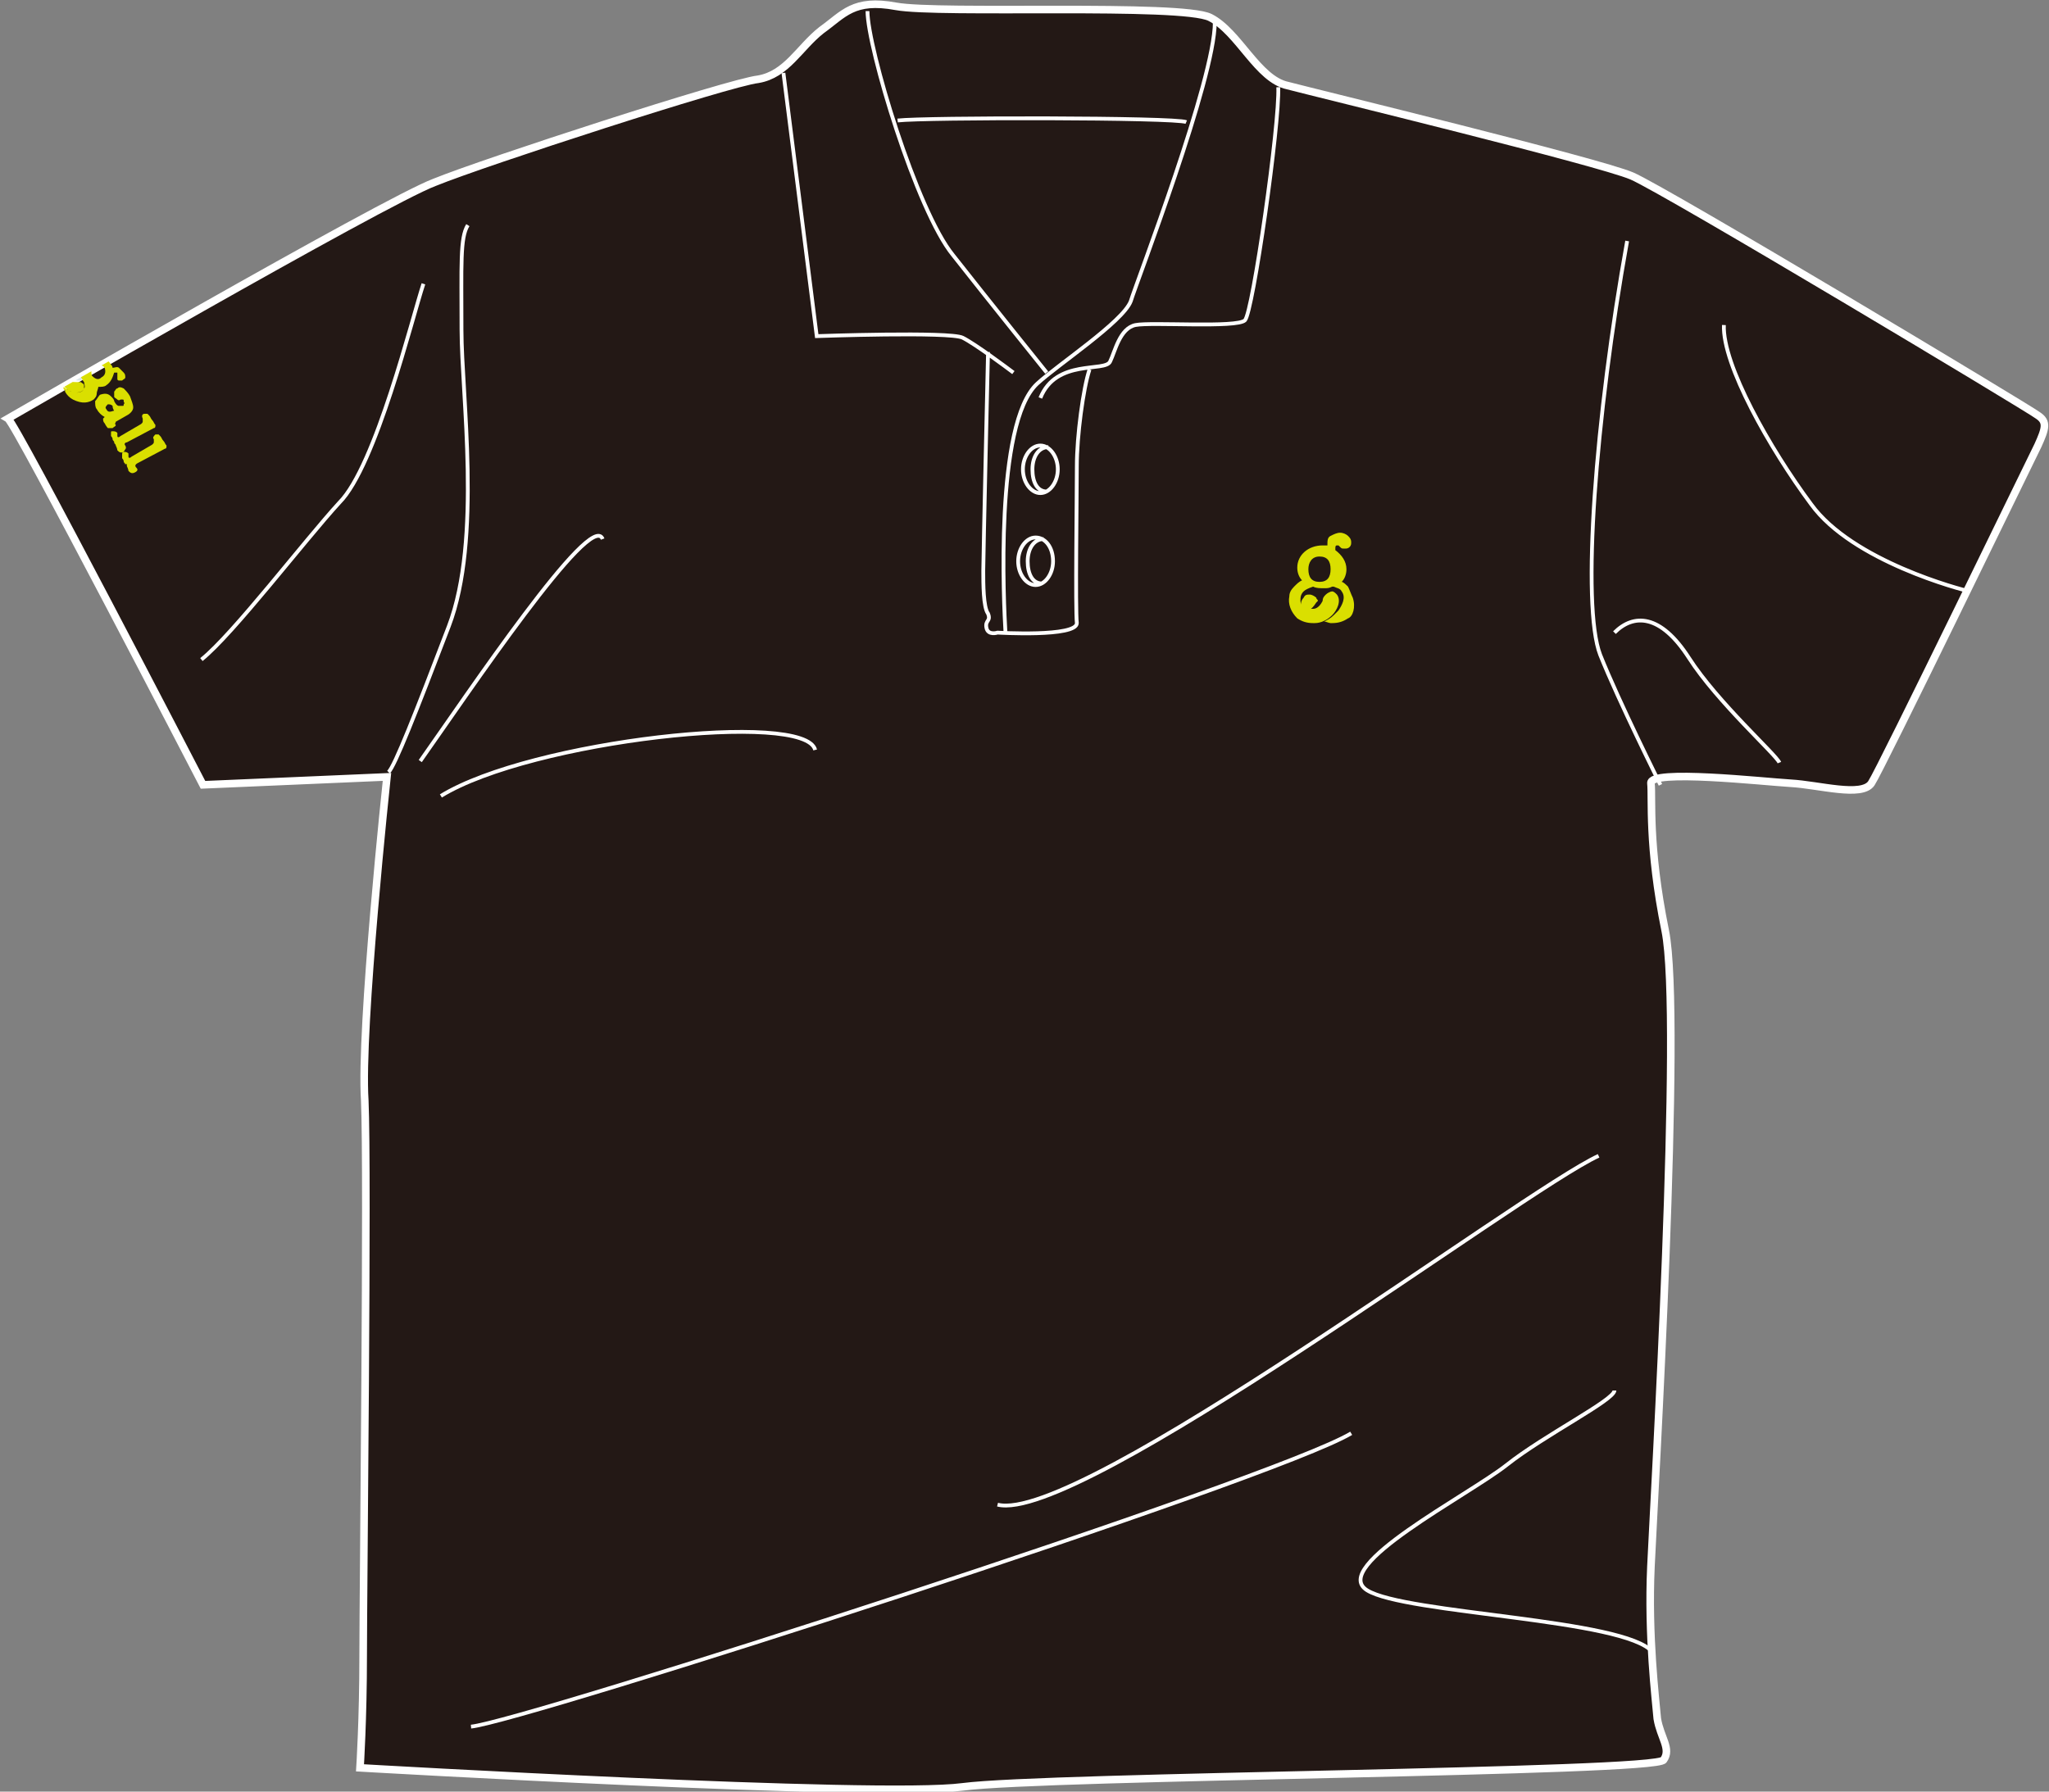 <?xml version="1.0" encoding="utf-8"?>
<!-- Generator: Adobe Illustrator 21.1.0, SVG Export Plug-In . SVG Version: 6.00 Build 0)  -->
<svg version="1.1" id="レイヤー_1" xmlns="http://www.w3.org/2000/svg" xmlns:xlink="http://www.w3.org/1999/xlink" x="0px"
	 y="0px" viewBox="0 0 129.2 113" style="enable-background:new 0 0 129.2 113;" xml:space="preserve">
<rect x="0" y="0" width="129.2" height="113" fill="#808080" stroke="none"/>
<style type="text/css">
	.st0{clip-path:url(#SVGID_2_);fill:#231815;}
	.st1{clip-path:url(#SVGID_2_);fill:none;stroke:#FFFFFF;stroke-width:0.478;}
	.st2{clip-path:url(#SVGID_2_);fill:#DADF00;}
	.st3{clip-path:url(#SVGID_4_);fill:#DADF00;}
	.st4{clip-path:url(#SVGID_4_);fill:#DAE5E8;}
	.st5{clip-path:url(#SVGID_6_);fill:none;stroke:#FFFFFF;stroke-width:0.239;}
</style>
<g>
	<defs>
		<rect id="SVGID_1_" width="129.2" height="113"/>
	</defs>
	<clipPath id="SVGID_2_">
		<use xlink:href="#SVGID_1_"  style="overflow:visible;"/>
	</clipPath>
	<path class="st0" d="M0.5,26.4C1,26.7,12.8,49.5,12.8,49.5L24.4,49c0,0-1.7,15.9-1.4,20.4c0.2,4.5-0.1,31-0.1,35
		c0,4-0.2,7.1-0.2,7.1s32.7,1.9,38,1.2c5.3-0.7,43.8-0.9,44.2-1.7c0.5-0.7-0.2-1.4-0.4-2.6c-0.1-1.2-0.6-5.2-0.4-9.6
		c0.2-4.4,2-34.7,0.9-40.1c-1.1-5.4-0.8-8.4-0.9-9.3c-0.1-0.9,7.1-0.1,8.8,0c1.8,0.1,4.5,0.9,5.1,0c0.6-0.9,10-20.3,10.5-21.3
		c0.5-1.1,0.6-1.5,0-1.9C128,25.8,105,12,102.9,11.1c-2.1-0.9-19.8-5.2-21.7-5.7C79.3,5,78.1,2,76.3,1.1c-1.8-0.9-17.1-0.2-19.8-0.7
		c-2.7-0.5-3.3,0.5-4.7,1.5c-1.4,1.1-2.2,2.8-4,3.1c-1.8,0.2-17.2,5.2-20.4,6.5C24.2,12.7,0.5,26.4,0.5,26.4"/>
	<path class="st1" d="M0.5,26.4C1,26.7,12.8,49.5,12.8,49.5L24.4,49c0,0-1.7,15.9-1.4,20.4c0.2,4.5-0.1,31-0.1,35
		c0,4-0.2,7.1-0.2,7.1s32.7,1.9,38,1.2c5.3-0.7,43.8-0.9,44.2-1.7c0.5-0.7-0.2-1.4-0.4-2.6c-0.1-1.2-0.6-5.2-0.4-9.6
		c0.2-4.4,2-34.7,0.9-40.1c-1.1-5.4-0.8-8.4-0.9-9.3c-0.1-0.9,7.1-0.1,8.8,0c1.8,0.1,4.5,0.9,5.1,0c0.6-0.9,10-20.3,10.5-21.3
		c0.5-1.1,0.6-1.5,0-1.9C128,25.8,105,12,102.9,11.1c-2.1-0.9-19.8-5.2-21.7-5.7C79.3,5,78.1,2,76.3,1.1c-1.8-0.9-17.1-0.2-19.8-0.7
		c-2.7-0.5-3.3,0.5-4.7,1.5c-1.4,1.1-2.2,2.8-4,3.1c-1.8,0.2-17.2,5.2-20.4,6.5C24.2,12.7,0.5,26.4,0.5,26.4z"/>
	<path class="st2" d="M83.2,36.7c-0.5,0-0.7-0.3-0.7-0.8c0-0.4,0.2-0.8,0.7-0.8c0.5,0,0.7,0.3,0.7,0.8
		C83.9,36.4,83.7,36.7,83.2,36.7 M85.3,37.7c-0.1-0.2-0.2-0.5-0.3-0.7c-0.1-0.1-0.3-0.3-0.4-0.3c0.2-0.2,0.3-0.5,0.3-0.8
		c0-0.5-0.3-0.9-0.7-1.2c0,0,0,0,0-0.1c0-0.1,0-0.2,0.1-0.2c0,0,0.1,0,0.1,0l0.1,0.1c0.1,0.1,0.1,0.1,0.3,0.1c0.1,0,0.2,0,0.3-0.1
		c0.1-0.1,0.1-0.2,0.1-0.3c0-0.2-0.1-0.3-0.2-0.4c-0.1-0.1-0.3-0.2-0.5-0.2c-0.2,0-0.4,0.1-0.6,0.2s-0.2,0.3-0.2,0.6
		c0,0-0.2,0-0.3,0c-0.9,0-1.6,0.6-1.6,1.4c0,0.3,0.1,0.6,0.3,0.8c-0.2,0.1-0.3,0.2-0.5,0.4c-0.2,0.2-0.3,0.4-0.3,0.6
		c-0.1,0.5,0.1,1,0.5,1.4c0.3,0.2,0.6,0.3,1,0.3c0,0,0.1,0,0.1,0c0.4,0,0.8-0.2,1.1-0.5c0.3-0.3,0.6-0.9,0.3-1.3
		c-0.1-0.1-0.2-0.2-0.3-0.2c-0.1,0-0.3,0.1-0.4,0.2c-0.1,0.1-0.2,0.2-0.2,0.4c-0.1,0.2-0.3,0.5-0.6,0.5c-0.1,0-0.1,0-0.2,0
		c-0.3,0-0.6-0.2-0.6-0.5c0-0.2,0-0.4,0.2-0.6c0.1-0.1,0.3-0.2,0.6-0.3c0.2,0.1,0.4,0.1,0.7,0.1c0.2,0,0.3,0,0.5-0.1l0.1,0
		c0.2,0.1,0.4,0.1,0.5,0.3c0.3,0.4,0,0.9-0.2,1.2c-0.1,0.1-0.2,0.2-0.3,0.3c-0.2,0.2-0.4,0.3-0.6,0.4c0.1,0,0.3,0.1,0.4,0.1
		c0,0,0.1,0,0.1,0c0.4,0,0.7-0.1,1-0.3C85.3,38.9,85.5,38.3,85.3,37.7"/>
	<path class="st2" d="M82.2,37.7c-0.2,0.2-0.2,0.5-0.1,0.7c0.1,0.1,0.2,0.1,0.3,0.1c0,0,0.1,0,0.1,0c0.2-0.1,0.3-0.2,0.5-0.5
		c0,0,0.1-0.1,0.1-0.1c0-0.1-0.1-0.1-0.1-0.2c-0.1-0.1-0.3-0.2-0.4-0.2C82.4,37.5,82.3,37.5,82.2,37.7"/>
</g>
<g>
	<defs>
		<path id="SVGID_3_" d="M51.7,1.9c-1.4,1.1-2.2,2.8-4,3.1s-17.2,5.2-20.4,6.5c-3.2,1.3-26.9,15-26.9,15
			c0.5,0.2,12.3,23.1,12.3,23.1L24.3,49c0,0-1.7,15.9-1.4,20.4c0.2,4.5-0.1,31-0.1,35c0,4-0.2,7.1-0.2,7.1s32.7,1.9,38,1.2
			c5.3-0.7,43.8-0.9,44.2-1.7s-0.2-1.4-0.4-2.6c-0.1-1.2-0.6-5.2-0.4-9.6c0.2-4.4,2-34.7,0.9-40.1c-1.1-5.4-0.8-8.4-0.9-9.3
			c-0.1-0.9,7.1-0.1,8.8,0c1.8,0.1,4.5,0.9,5.1,0c0.6-0.9,10-20.3,10.5-21.3s0.6-1.5,0-1.9c-0.6-0.4-23.6-14.2-25.7-15.1
			c-2.1-0.9-19.8-5.2-21.7-5.7C79.2,5,78,2,76.2,1.1c-1-0.5-6.7-0.5-11.7-0.5c-3.6,0-6.9,0-8.1-0.2c-0.5-0.1-0.9-0.1-1.3-0.1
			C53.4,0.2,52.8,1,51.7,1.9"/>
	</defs>
	<clipPath id="SVGID_4_">
		<use xlink:href="#SVGID_3_"  style="overflow:visible;"/>
	</clipPath>
	<path class="st3" d="M7.2,25.9C6.9,26,6.8,26,6.7,25.8c-0.1-0.1,0-0.2,0.1-0.3c0.1,0,0.2,0,0.3,0.1C7.1,25.8,7.2,25.9,7.2,25.9
		L7.2,25.9z M7.3,26.8C7.2,26.7,7.2,26.8,7.3,26.8c-0.1-0.1,0-0.1,0-0.2L8,26.2c0.2-0.1,0.4-0.3,0.4-0.5c0-0.2-0.1-0.4-0.2-0.7
		c-0.1-0.2-0.3-0.4-0.4-0.5c-0.2-0.1-0.3-0.1-0.4,0c-0.1,0-0.1,0.1-0.2,0.2c0,0.1,0,0.2,0,0.3c0,0.1,0.1,0.1,0.2,0.2s0.2,0,0.2,0
		l0,0l0.1,0c0.1,0,0.1,0,0.1,0.1c0,0.1,0.1,0.1,0,0.2c0,0.1,0,0.1-0.1,0.1c-0.1,0-0.2,0-0.2,0c-0.1,0-0.2-0.1-0.3-0.3
		C7.2,25.2,7.1,25.1,7,25c-0.2-0.2-0.4-0.2-0.7-0.1C6.2,25,6.1,25.2,6,25.3c0,0.2,0,0.4,0.1,0.5c0.1,0.2,0.3,0.4,0.5,0.5
		c0,0-0.1,0.1-0.1,0.1c0,0.1,0,0.2,0.1,0.3C6.7,26.9,6.8,27,6.8,27c0.1,0,0.2,0,0.3,0c0,0,0,0,0,0c0,0,0,0,0,0
		C7.2,26.9,7.3,26.9,7.3,26.8"/>
	<path class="st4" d="M5.2,23.6c0-0.1-0.1-0.1-0.2-0.2c-0.2,0-0.3,0.1-0.4,0.2c0,0.1,0,0.1,0,0.2c0,0,0,0.1,0.1,0.1
		C4.7,24,4.8,24,5,24c0,0,0.1,0,0.1,0c0,0,0.1-0.1,0.1-0.1C5.2,23.7,5.2,23.6,5.2,23.6"/>
	<path class="st3" d="M5.9,25.2C6,25.1,6.1,25,6.1,24.8c0-0.1,0.1-0.3,0.1-0.4c0.2,0,0.4,0,0.5-0.1c0.3-0.2,0.4-0.5,0.5-0.8
		c0,0,0,0,0,0c0.1,0,0.1,0,0.2,0c0,0,0,0,0,0.1l0,0.1c0,0.1,0,0.1,0,0.2c0,0.1,0.1,0.1,0.1,0.1c0.1,0,0.1,0,0.2,0
		c0.1-0.1,0.2-0.1,0.2-0.2c0-0.1,0-0.2-0.1-0.3c-0.1-0.1-0.2-0.2-0.3-0.3s-0.3,0-0.4,0c0,0,0-0.1-0.1-0.2c-0.3-0.5-0.9-0.7-1.3-0.5
		c-0.2,0.1-0.3,0.3-0.4,0.4c-0.1-0.1-0.2-0.1-0.4-0.2c-0.2,0-0.3,0-0.5,0c-0.3,0.1-0.6,0.4-0.6,0.7c0,0.2,0,0.5,0.1,0.7
		c0,0,0,0,0,0.1c0.1,0.2,0.4,0.4,0.6,0.5c0.2,0.1,0.7,0.1,0.8-0.2c0-0.1,0-0.2,0-0.2c0-0.1-0.1-0.1-0.2-0.2c-0.1,0-0.2,0-0.3,0
		c-0.2,0-0.4,0-0.5-0.2c0,0,0-0.1-0.1-0.1c-0.1-0.2-0.1-0.4,0.1-0.5c0.1-0.1,0.3-0.1,0.4-0.1c0.1,0,0.2,0.1,0.3,0.2
		c0,0.1,0.1,0.3,0.1,0.4c0.1,0.1,0.1,0.2,0.2,0.3l0,0c0,0.1,0.1,0.3,0,0.4c-0.1,0.3-0.5,0.3-0.7,0.2c-0.1,0-0.2,0-0.2-0.1
		c-0.1,0-0.3-0.1-0.4-0.2c0,0.1,0,0.2,0.1,0.2c0,0,0,0.1,0,0.1c0.1,0.2,0.3,0.4,0.5,0.5C5.2,25.5,5.6,25.4,5.9,25.2 M5.8,23.7
		c-0.1-0.3,0-0.5,0.2-0.6c0.2-0.1,0.5-0.1,0.6,0.1c0.1,0.3,0,0.5-0.2,0.6C6.2,24,6,23.9,5.8,23.7"/>
	<path class="st3" d="M7.9,28.1C7.9,28.1,7.9,28.1,7.9,28.1C7.9,28.1,7.8,28.1,7.9,28.1C7.8,28,7.9,27.9,8,27.9l1.7-0.9
		c0.1,0,0.1-0.1,0.1-0.2c-0.1-0.1-0.1-0.2-0.2-0.3c-0.1-0.1-0.1-0.2-0.2-0.3c0,0-0.1-0.1-0.1-0.1c-0.1,0-0.1,0-0.2,0
		C9,26.1,8.9,26.2,9,26.4c0,0,0,0,0,0.1c0,0,0,0,0,0.1c0,0,0,0.1-0.2,0.2l-1.2,0.7c-0.1,0.1-0.2,0.1-0.2,0c0,0,0,0,0-0.1
		c0,0,0-0.1,0-0.1c-0.1-0.1-0.2-0.1-0.3-0.1C7,27.2,7,27.2,7,27.3c0,0.1,0,0.1,0,0.2c0,0,0.1,0.1,0.1,0.2c0,0.1,0.1,0.1,0.1,0.2
		c0,0.1,0.1,0.1,0.1,0.2c0.1,0.2,0.1,0.3,0.1,0.3c0.1,0.1,0.2,0.2,0.4,0.1C7.9,28.3,8,28.3,7.9,28.1"/>
	<path class="st3" d="M8.6,29.5C8.6,29.4,8.6,29.4,8.6,29.5C8.6,29.4,8.6,29.4,8.6,29.5c-0.1-0.1-0.1-0.2,0.1-0.3l1.7-0.9
		c0.1,0,0.1-0.1,0.1-0.2c-0.1-0.1-0.1-0.2-0.2-0.3c-0.1-0.1-0.1-0.2-0.2-0.3c0,0-0.1-0.1-0.1-0.1c-0.1,0-0.1,0-0.2,0
		c-0.1,0.1-0.2,0.2-0.1,0.3c0,0,0,0,0,0.1c0,0,0,0,0,0.1c0,0,0,0.1-0.2,0.2l-1.2,0.7c-0.1,0.1-0.2,0.1-0.2,0c0,0,0,0,0-0.1
		c0,0,0-0.1,0-0.1c-0.1-0.1-0.2-0.1-0.3-0.1c-0.1,0-0.1,0.1-0.1,0.2c0,0.1,0,0.1,0,0.2c0,0,0.1,0.1,0.1,0.2c0,0.1,0.1,0.1,0.1,0.2
		C8,29.2,8,29.3,8,29.4c0.1,0.2,0.1,0.3,0.1,0.3c0.1,0.1,0.2,0.2,0.4,0.1C8.7,29.7,8.7,29.6,8.6,29.5"/>
	<path class="st4" d="M4.9,22.4C4.9,22.3,4.9,22.4,4.9,22.4C4.8,22.2,5,22.1,5,22.1l1-0.5c0.1,0,0.2-0.1,0.1-0.2
		C6.1,21.3,6,21.2,6,21.1c-0.1-0.1-0.1-0.2-0.1-0.3c-0.1-0.1-0.2-0.1-0.3-0.1c-0.1,0.1-0.2,0.1-0.1,0.3c0,0,0.1,0.1,0.1,0.1
		c0,0.1-0.2,0.2-0.2,0.2L5,21.4c-0.1,0.1-0.3,0.1-0.4,0.1c-0.1,0-0.2-0.1-0.3-0.2c0-0.1,0-0.2,0-0.3c0-0.1,0.2-0.1,0.2-0.2l0.8-0.5
		c0.1,0,0.2-0.1,0.2-0.1c0-0.1-0.1-0.1-0.1-0.2c-0.1-0.1-0.1-0.3-0.2-0.4c-0.1-0.2-0.3-0.2-0.4-0.1c-0.1,0.1-0.2,0.1-0.1,0.3
		c0,0,0.1,0.1,0.1,0.1c0,0.1-0.2,0.2-0.2,0.2l-0.5,0.2c-0.2,0.1-0.4,0.2-0.5,0.4c-0.1,0.2-0.1,0.4,0,0.6c0.1,0.2,0.3,0.4,0.5,0.4
		c0,0-0.1,0.1-0.1,0.2c0,0,0,0,0,0.1c0,0.1,0,0.2,0.1,0.3c0.1,0.1,0.1,0.2,0.2,0.2c0.1,0,0.2,0,0.3,0c0,0,0,0,0,0c0,0,0,0,0,0
		C4.9,22.5,4.9,22.5,4.9,22.4"/>
	<path class="st4" d="M3.7,20.1c0,0-0.1-0.1-0.1-0.1c0-0.1,0.2-0.2,0.2-0.2l0.5-0.3c0.2-0.1,0.4-0.2,0.5-0.4c0.1-0.2,0-0.4-0.1-0.6
		c-0.1-0.2-0.3-0.3-0.5-0.4l0.6-0.3c0.1,0,0.1-0.1,0.1-0.1c-0.1-0.1-0.2-0.2-0.2-0.4c-0.1-0.1-0.1-0.2-0.2-0.4
		c-0.1-0.1-0.2-0.1-0.3,0c-0.1,0.1-0.2,0.1-0.1,0.3c0,0,0.1,0.1,0.1,0.1c0,0.1-0.2,0.2-0.2,0.2l-1.1,0.6c0,0-0.2,0.1-0.3,0.1
		c0,0,0-0.1,0-0.1c-0.1-0.1-0.2-0.1-0.3,0c-0.1,0.1-0.2,0.2-0.2,0.3c0.1,0.1,0.2,0.2,0.2,0.4c0.1,0.1,0.1,0.3,0.2,0.5
		c0.1,0.1,0.2,0.1,0.3,0C3,19.1,3.1,19,3.1,19c0,0-0.1,0-0.1-0.1c0,0,0.2-0.2,0.2-0.2l0.3-0.1c0.1-0.1,0.3-0.1,0.4-0.1
		c0.1,0,0.2,0.1,0.3,0.2c0,0.1,0.1,0.2,0,0.3C4.1,19,4,19,3.9,19.1l-0.4,0.2c0,0-0.2,0.1-0.3,0.1c0,0,0-0.1,0-0.1
		c0-0.1-0.1-0.1-0.3,0c-0.1,0.1-0.2,0.2-0.2,0.3C2.9,19.7,3,19.8,3,19.9c0.1,0.1,0.1,0.3,0.2,0.4c0.1,0.1,0.2,0.1,0.4,0.1
		C3.7,20.3,3.7,20.2,3.7,20.1"/>
</g>
<g>
	<defs>
		<rect id="SVGID_5_" width="129.2" height="113"/>
	</defs>
	<clipPath id="SVGID_6_">
		<use xlink:href="#SVGID_5_"  style="overflow:visible;"/>
	</clipPath>
	<path class="st5" d="M68.7,23.3c-0.4,1.2-0.8,4.2-0.8,6.1c0,1.9-0.1,9,0,9.9c0,0.9-5,0.6-5,0.6s-0.6,0.2-0.7-0.3
		c-0.1-0.5,0.3-0.4,0.1-0.9C62,38.3,62,36.8,62,36s0.3-13.8,0.3-13.8 M66,31c-0.6,0-0.9-0.6-0.9-1.4c0-0.8,0.4-1.4,1-1.4 M66.7,29.6
		c0,0.8-0.5,1.5-1.1,1.5s-1.1-0.7-1.1-1.5c0-0.8,0.5-1.5,1.1-1.5S66.7,28.8,66.7,29.6z M65.7,36.8c-0.6,0-0.9-0.6-0.9-1.4
		c0-0.8,0.4-1.4,1-1.4 M66.4,35.4c0,0.8-0.5,1.5-1.1,1.5c-0.6,0-1.1-0.7-1.1-1.5c0-0.8,0.5-1.5,1.1-1.5
		C65.9,33.9,66.4,34.5,66.4,35.4z M101.8,39.9c1.2-1.2,2.9-1.2,4.7,1.6c1.8,2.8,5.5,6.1,5.7,6.6 M108.7,20.5
		c-0.1,2.5,2.9,7.8,5.5,11.3c2.6,3.6,9.5,5.4,10,5.5 M102.6,15.2c-2,11.1-2.9,23-1.7,26.1c1.2,3,3.8,8.2,3.8,8.2 M29.5,14.2
		c-0.5,0.8-0.4,2.5-0.4,6.6s1.3,13.2-0.8,18.7c-2.1,5.5-3.4,8.8-3.8,9.2 M26.7,17.9c-0.7,2.1-3,11.5-5.3,13.8
		c-2.2,2.4-6.7,8.3-8.7,9.9 M85.2,90.4c-4.8,2.9-52.3,18.2-55.5,18.5 M100.8,72.9C96,75.1,68,96.2,62.9,94.9 M27.8,50.2
		c5.7-3.5,23-5.4,23.6-2.9 M26.5,48c2.9-4.1,10.8-15.9,11.5-14 M56.6,7.6c1.7-0.2,17.5-0.2,18.2,0.1 M80.6,5.5
		c0.1,2.3-1.6,14.2-2.1,14.7c-0.5,0.5-5.9,0.1-6.9,0.3c-1,0.2-1.3,1.7-1.6,2.3c-0.3,0.7-3.4-0.2-4.4,2.3 M63.4,39.9
		c-0.1-1.7-0.7-13.2,2-15.7c1.3-1.2,5.4-3.9,5.9-5.2c0.4-1.3,5.3-14,5.3-17.6 M49.4,4.6l2.1,16.6c0,0,8.4-0.3,9.2,0.1
		c0.8,0.4,2.8,1.9,3.2,2.2 M54.7,0.7c0,2.3,3.1,12.6,5.4,15.4c2.2,2.8,5.9,7.4,5.9,7.4 M104.2,104.2c-1.7-2.1-15.6-2.4-18-3.9
		c-2.4-1.5,6.4-6,8.8-7.9c2.4-1.9,6.8-4.1,6.8-4.7"/>
</g>
<g>
</g>
<g>
</g>
<g>
</g>
<g>
</g>
<g>
</g>
<g>
</g>
<g>
</g>
<g>
</g>
<g>
</g>
<g>
</g>
<g>
</g>
<g>
</g>
<g>
</g>
<g>
</g>
<g>
</g>
</svg>
